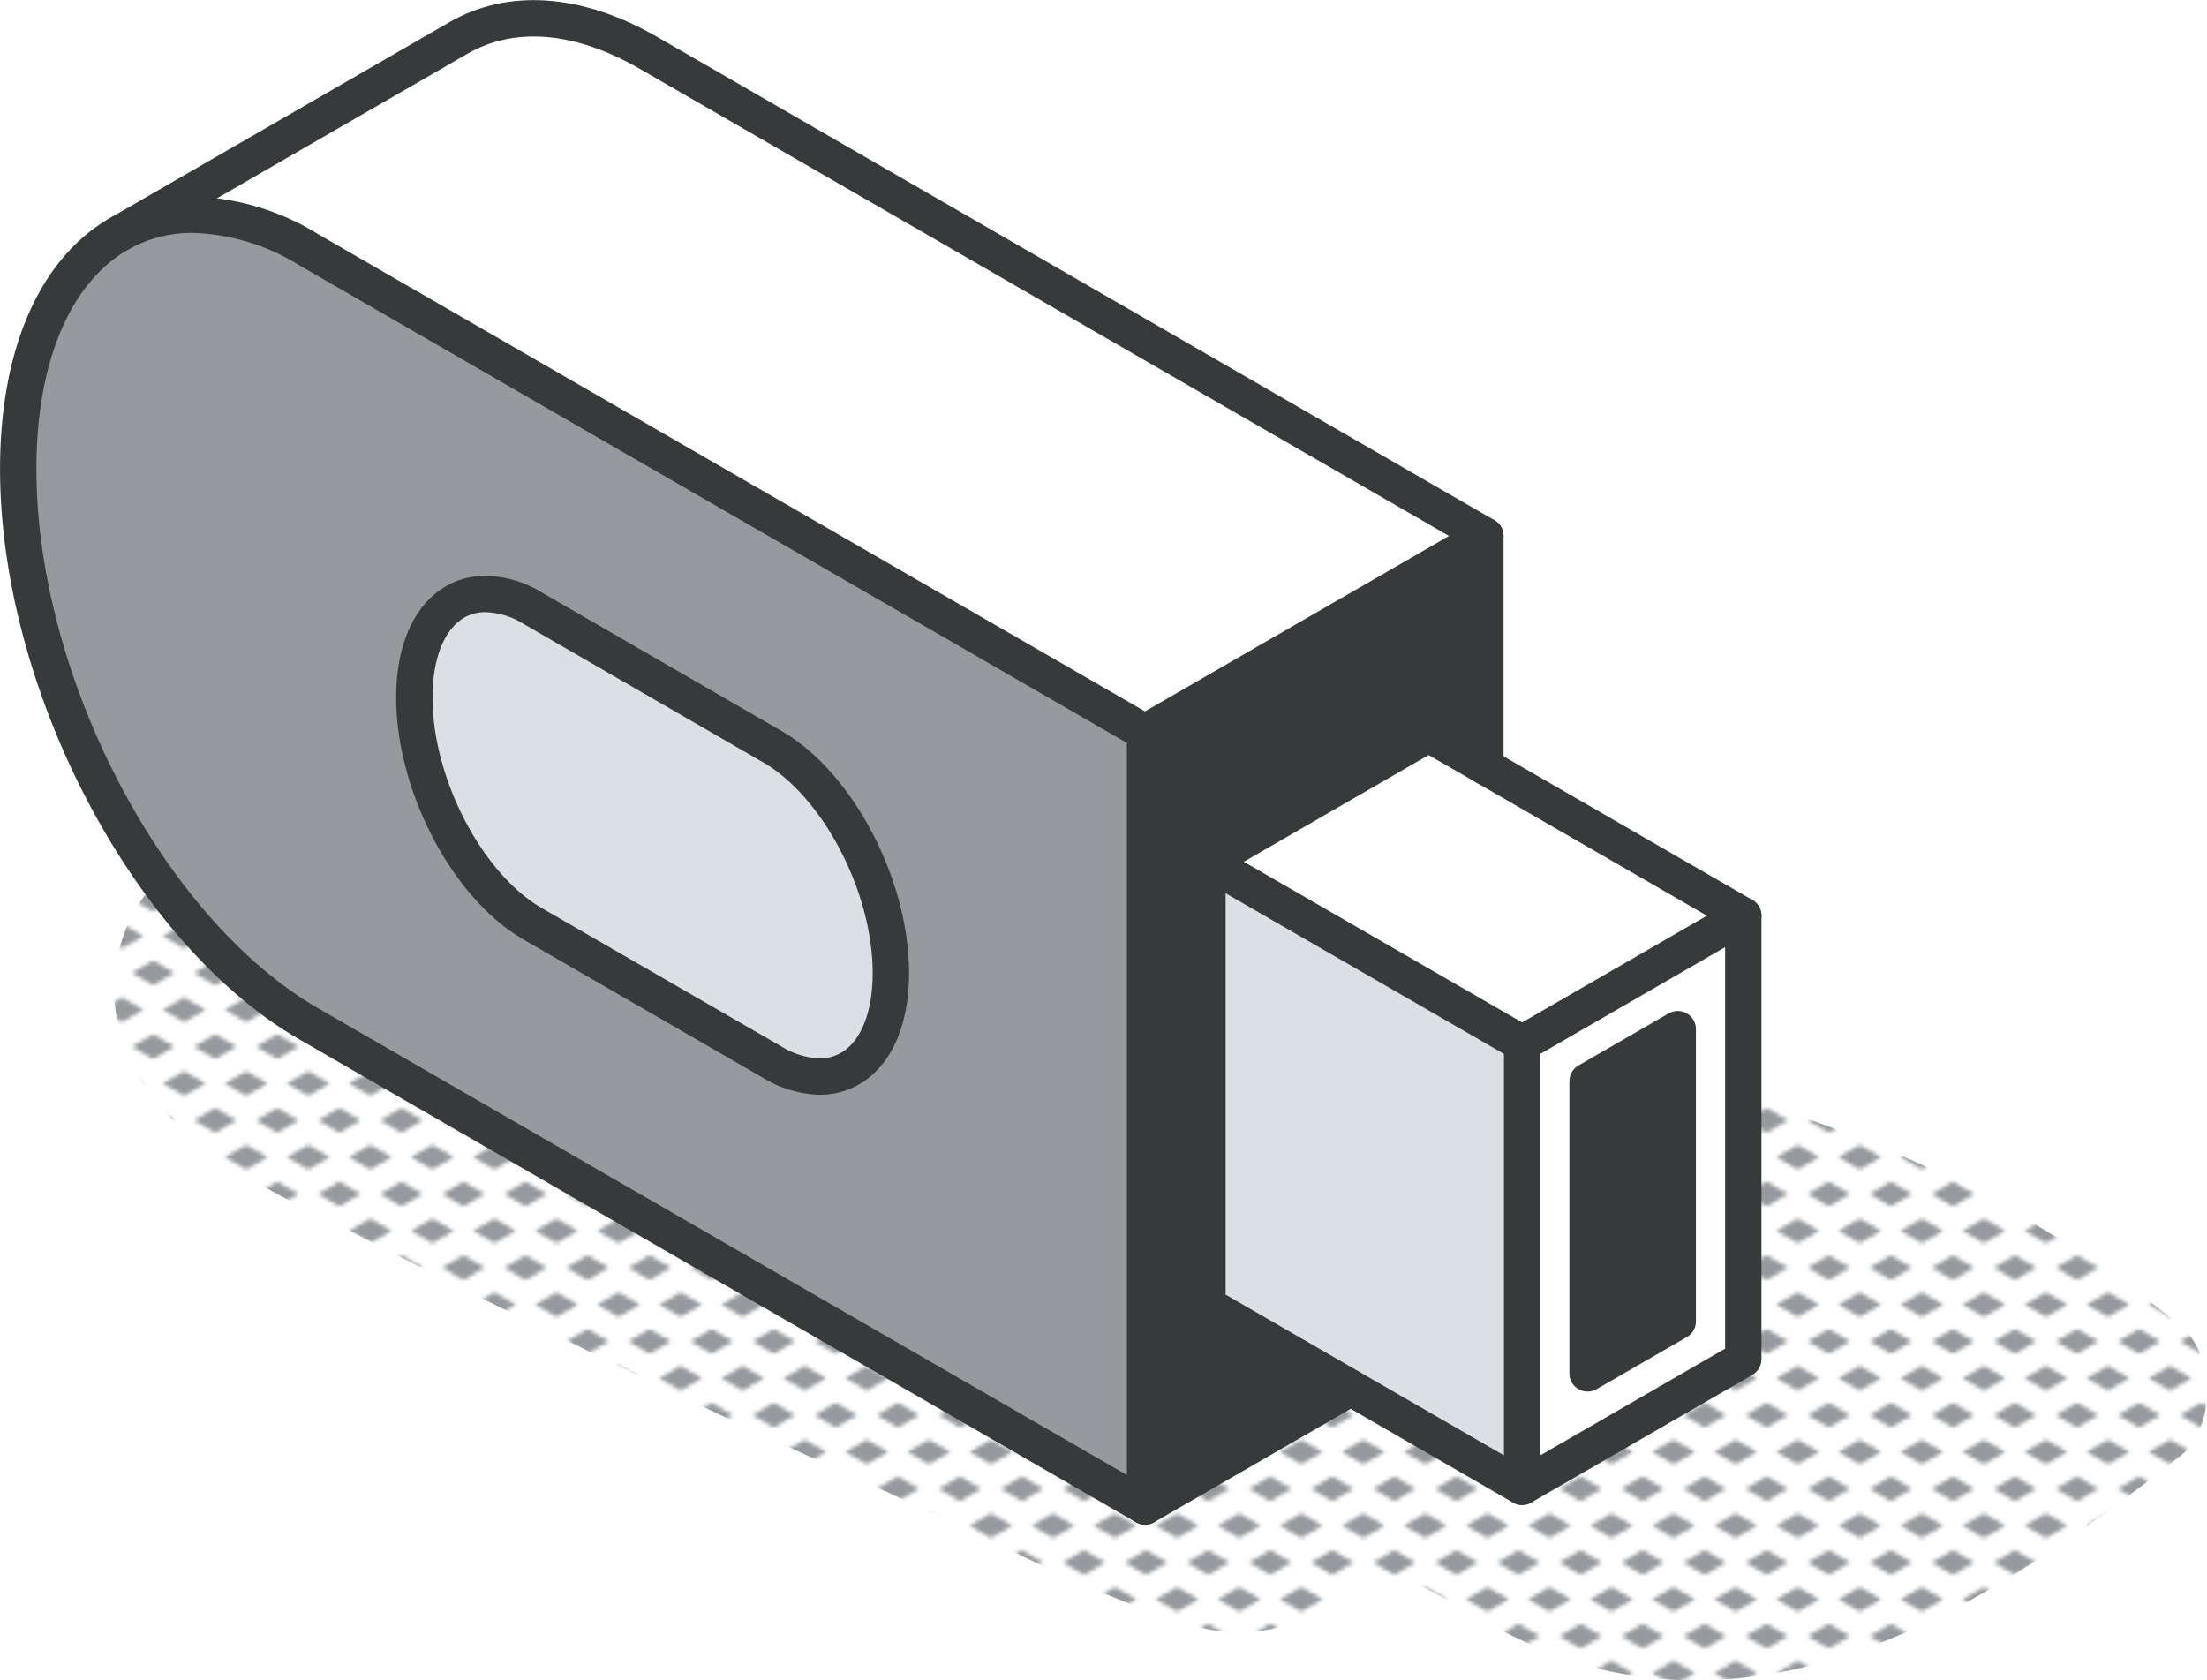 <svg xmlns="http://www.w3.org/2000/svg" xmlns:xlink="http://www.w3.org/1999/xlink" viewBox="0 0 227.6 173.26"><defs><style>.cls-1,.cls-7{fill:none;}.cls-2{fill:#969a9e;}.cls-3{fill:url(#New_Pattern_Swatch_3);}.cls-4{fill:#fff;}.cls-5{fill:#373a3a;}.cls-6{fill:#dae0e5;}.cls-7{stroke:#373a3a;stroke-linecap:round;stroke-linejoin:round;stroke-width:3.75px;}</style><pattern id="New_Pattern_Swatch_3" data-name="New Pattern Swatch 3" width="16" height="19" patternTransform="translate(9.39 -6.07) scale(0.4)" patternUnits="userSpaceOnUse" viewBox="0 0 16 19"><rect class="cls-1" width="16" height="19"/><polygon class="cls-2" points="16 22.18 10.5 19 16 15.82 21.5 19 16 22.18"/><polygon class="cls-2" points="8 12.68 2.5 9.5 8 6.33 13.5 9.5 8 12.68"/><polygon class="cls-2" points="0 22.18 -5.5 19 0 15.82 5.5 19 0 22.18"/><polygon class="cls-2" points="16 3.18 10.5 0 16 -3.17 21.5 0 16 3.18"/><polygon class="cls-2" points="0 3.18 -5.5 0 0 -3.17 5.5 0 0 3.18"/></pattern></defs><g id="Layer_2" data-name="Layer 2"><g id="icons_design" data-name="icons design"><path class="cls-3" d="M224.78,136.64a126.25,126.25,0,0,0-62.41-26.95h0c-.86-.12-1.71-.24-2.56-.34-4.69-.57-9,4.09-9.47,8.35-.6,5.09,2.32,8.74,6.91,10.57l17.92,7.19A120.14,120.14,0,0,0,157.7,148c-.59-.3-1.18-.6-1.78-.88-6.78-3.16-14.1-5.3-21.39-2.48A19.52,19.52,0,0,0,130,147c-.82.59-1.64,1.22-2.4,1.89a2.55,2.55,0,0,1-.4.28c-.29-.16-.66-.33-1-.47-2.09-1-4.26-1.8-6.38-2.71q-12-5.15-23.81-10.49-23.72-10.71-47.14-22c-6.81-3.32-14.32-6.11-19.9-11.34l-.21-.2a5.92,5.92,0,0,0,1-.25c3.49-1.21,6.79-1.25,10.36-2,6.64-1.42,6.1-11.18,0-12.91-7.38-2.08-15.05-2.71-21.61,2-7.46,5.37-8.76,15.59-3.68,23.08,5.27,7.77,14.5,11.58,22.55,15.73q14,7.21,28.21,14.13c9.46,4.61,19,9,28.59,13.37,9.31,4.22,18.94,9.61,28.75,12.5a16.79,16.79,0,0,0,13.67-1.79c2.26-1.39,3.52-3.78,5.93-3.49,3.62.43,7.22,3.08,10.36,4.74a51.8,51.8,0,0,0,12.75,5.2c22.26,4.94,42.42-9,59.06-22C228.6,147.31,228.49,139.62,224.78,136.64Z"/><path class="cls-4" d="M179.78,94.43v45.73L157,153.33V107.6ZM173,136.26V106.13l-9.3,5.37v30.13Z"/><polygon class="cls-4" points="179.78 94.43 156.97 107.6 124.52 88.87 147.33 75.7 179.78 94.43"/><polygon class="cls-5" points="173.02 106.13 173.02 136.26 163.72 141.63 163.72 111.5 173.02 106.13"/><polygon class="cls-6" points="156.97 107.6 156.97 153.33 124.52 134.59 124.52 88.87 156.97 107.6"/><polygon class="cls-5" points="153.18 55.27 153.18 79.08 147.33 75.7 124.52 88.87 124.52 134.59 139.29 143.13 118.09 155.36 118.09 75.52 153.18 55.27"/><path class="cls-4" d="M153.18,55.27,118.09,75.52,31.82,25.73a24,24,0,0,0-11.89-3.6,15.22,15.22,0,0,0-7.7,2L47.32,3.89c5.25-3,12.1-2.75,19.59,1.58Z"/><path class="cls-2" d="M118.09,75.52v79.84L31.82,105.57C15.28,96,1.88,70.41,1.88,48.36c0-12.06,4-20.55,10.35-24.22a15.22,15.22,0,0,1,7.7-2,24,24,0,0,1,11.89,3.6ZM84.5,111c4.34,0,7.37-4,7.37-10.69,0-9-5.47-19.44-12.22-23.33L54.94,62.72a9.76,9.76,0,0,0-4.85-1.47c-4.33,0-7.36,4-7.36,10.69,0,9,5.47,19.44,12.21,23.33l24.71,14.27A9.87,9.87,0,0,0,84.5,111Z"/><path class="cls-6" d="M91.87,100.31c0,6.69-3,10.69-7.37,10.69a9.87,9.87,0,0,1-4.85-1.46L54.94,95.27C48.2,91.38,42.73,80.94,42.73,71.94c0-6.69,3-10.69,7.36-10.69a9.76,9.76,0,0,1,4.85,1.47L79.65,77C86.4,80.87,91.87,91.32,91.87,100.31Z"/><path class="cls-7" d="M118.09,155.36,31.82,105.57C15.28,96,1.88,70.41,1.88,48.36c0-12.06,4-20.55,10.35-24.22a15.22,15.22,0,0,1,7.7-2,24,24,0,0,1,11.89,3.6l86.27,49.79Z"/><path class="cls-7" d="M79.65,109.54,54.94,95.27C48.2,91.38,42.73,80.94,42.73,71.94c0-6.69,3-10.69,7.36-10.69a9.76,9.76,0,0,1,4.85,1.47L79.65,77c6.75,3.89,12.22,14.34,12.22,23.33,0,6.69-3,10.69-7.37,10.69A9.87,9.87,0,0,1,79.65,109.54Z"/><polyline class="cls-7" points="156.97 153.33 124.52 134.59 124.52 88.87 156.97 107.6"/><path class="cls-7" d="M12.23,24.14,47.32,3.89c5.25-3,12.1-2.75,19.59,1.58l86.27,49.8V79.08"/><line class="cls-7" x1="118.09" y1="75.52" x2="153.18" y2="55.27"/><polygon class="cls-7" points="179.78 94.43 179.78 140.16 156.97 153.33 156.97 107.6 179.78 94.43"/><polygon class="cls-7" points="163.72 111.5 173.02 106.13 173.02 136.26 163.72 141.63 163.72 111.5"/><polyline class="cls-7" points="124.52 88.87 147.33 75.7 179.78 94.43"/><line class="cls-7" x1="118.09" y1="155.36" x2="139.29" y2="143.12"/></g></g></svg>